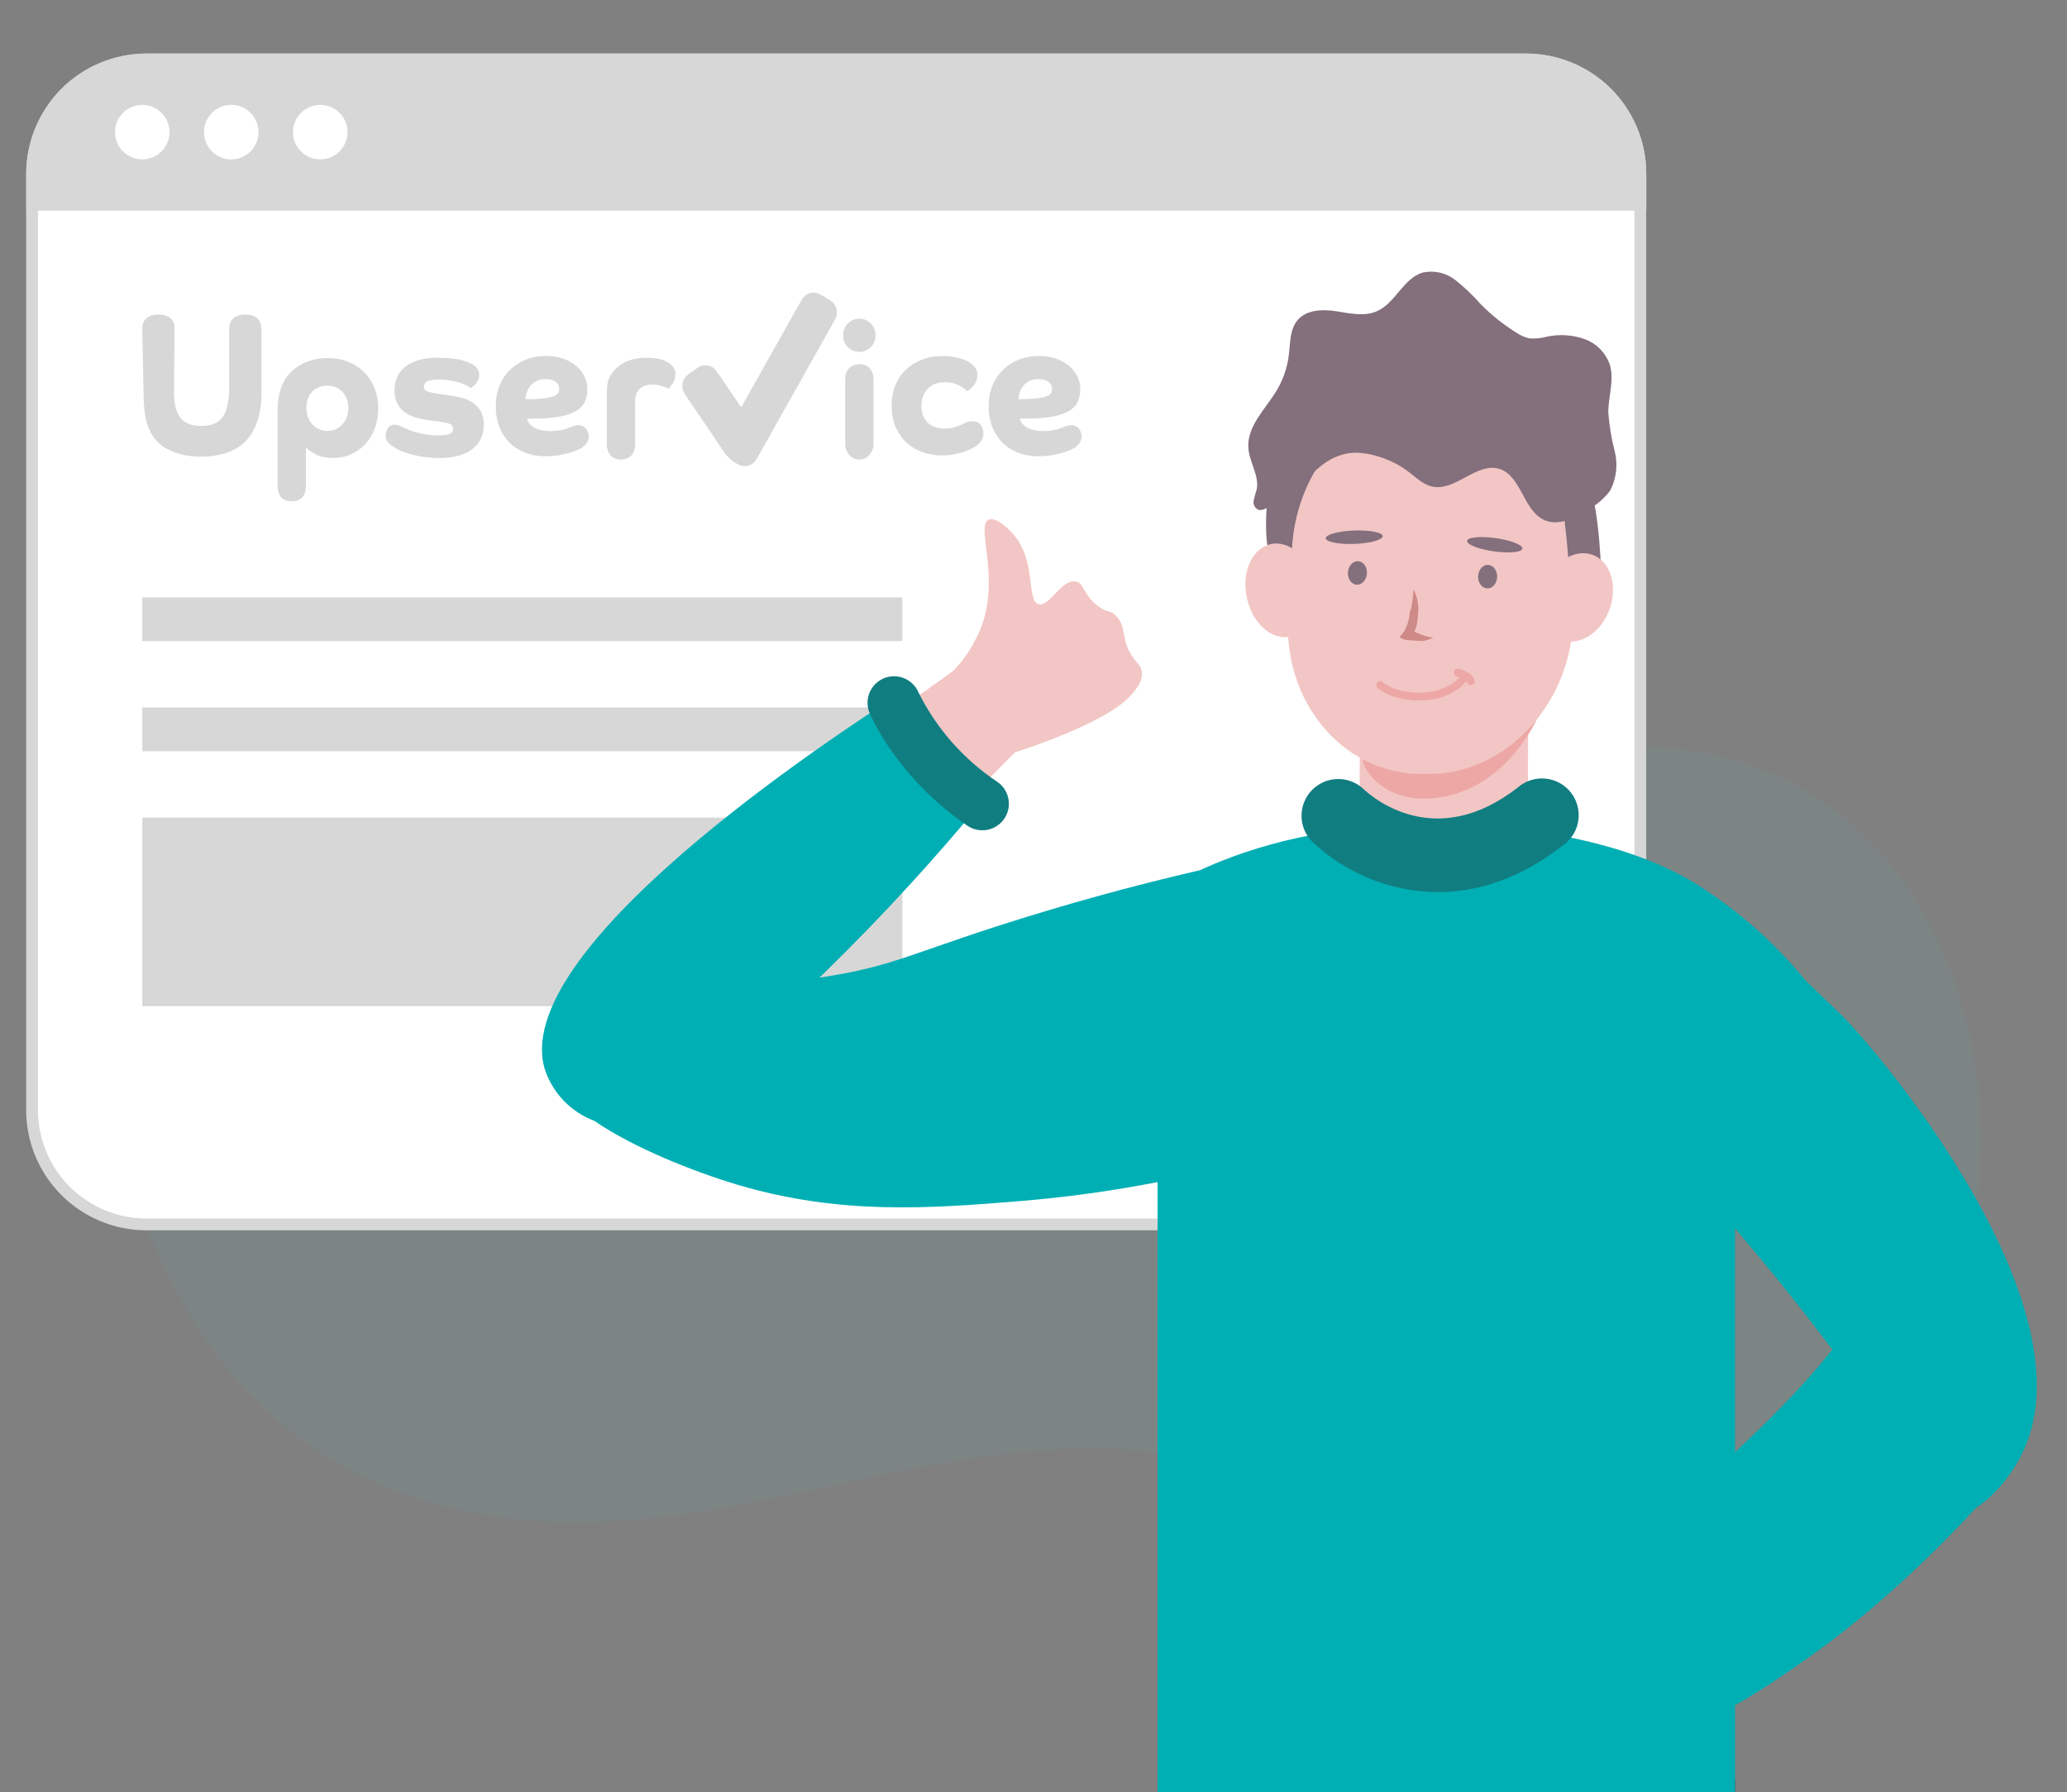 <?xml version="1.0" encoding="UTF-8"?> <svg xmlns="http://www.w3.org/2000/svg" width="263" height="228" viewBox="0 0 263 228" fill="none"><rect x="0" y="0" width="263" height="228" fill="#808080" stroke="none"/> <g clip-path="url(#clip0_4864_45334)"> <path opacity="0.1" d="M247.24 167.455C242.671 176.471 234.325 183.074 224.074 187.344C215.039 190.961 205.432 192.942 195.702 193.195C192.366 193.319 189.025 193.265 185.694 193.034C184.523 192.969 183.345 192.865 182.174 192.752C174.839 192.015 167.621 190.389 160.68 187.909C138.386 179.837 116.616 187.142 94.928 191.274L92.999 191.63C85.177 193.05 77.356 193.978 69.526 193.567C39.362 191.952 21.201 173.428 13.832 140.06C6.511 106.966 13.985 78.715 27.279 60.304C27.279 60.304 50.501 20.623 107.633 30.511C110.393 30.987 113.234 31.577 116.156 32.303C120.846 33.449 125.468 34.858 129.999 36.525C140.723 40.376 150.657 46.148 159.315 53.556C160.123 54.266 160.93 54.984 161.737 55.703C180.964 73.372 187.26 93.002 212.241 95.149C250.339 98.45 258.807 144.661 247.24 167.455Z" fill="#6CAAAF"></path> <path d="M208.711 22.13V141.205C208.712 143.116 208.337 145.008 207.607 146.773C206.877 148.539 205.807 150.143 204.457 151.495C203.107 152.847 201.504 153.919 199.739 154.652C197.974 155.384 196.083 155.761 194.172 155.763H18.635C14.774 155.763 11.072 154.229 8.342 151.499C5.612 148.769 4.078 145.066 4.078 141.205V22.13C4.078 18.268 5.612 14.565 8.341 11.833C11.071 9.102 14.774 7.566 18.635 7.563H194.172C198.032 7.568 201.731 9.106 204.457 11.837C207.183 14.569 208.713 18.271 208.711 22.13Z" fill="white" stroke="#D7D7D7" stroke-width="1.5" stroke-miterlimit="10"></path> <rect x="18.102" y="75.996" width="96.707" height="5.562" fill="#D7D7D7"></rect> <rect x="18.102" y="90.005" width="96.707" height="5.562" fill="#D7D7D7"></rect> <rect x="18.102" y="104.014" width="96.707" height="23.982" fill="#D7D7D7"></rect> <path fill-rule="evenodd" clip-rule="evenodd" d="M18.102 41.863C18.102 41.337 18.204 40.02 20.171 40.02C22.137 40.02 22.214 41.337 22.214 41.863C22.214 42.39 22.137 49.795 22.137 49.795C22.137 50.506 22.195 51.134 22.31 51.68C22.426 52.225 22.619 52.683 22.889 53.055C23.158 53.426 23.513 53.707 23.953 53.896C24.392 54.086 24.943 54.181 25.607 54.181C26.27 54.181 26.821 54.086 27.26 53.896C27.7 53.707 28.055 53.426 28.324 53.055C28.594 52.683 28.787 52.225 28.903 51.68C29.018 51.134 29.153 50.506 29.153 49.795C29.153 49.795 29.153 42.39 29.153 41.863C29.153 41.337 29.313 40.02 31.209 40.02C33.106 40.02 33.266 41.337 33.266 41.863C33.266 42.39 33.266 50.198 33.266 50.198C33.266 52.6 32.564 54.737 31.299 56.08C30.035 57.423 27.966 58.095 25.607 58.095C23.247 58.095 21.178 57.423 19.913 56.08C18.649 54.737 18.274 52.6 18.274 50.198C18.274 50.198 18.102 42.39 18.102 41.863Z" fill="#D7D7D7"></path> <path fill-rule="evenodd" clip-rule="evenodd" d="M50.999 54.245C50.999 54.245 51.497 54.444 51.782 54.578C52.067 54.712 52.407 54.839 52.8 54.957C53.193 55.076 53.64 55.178 54.142 55.265C54.643 55.352 55.171 55.396 55.726 55.396C56.358 55.396 56.836 55.337 57.16 55.218C57.484 55.099 57.646 54.89 57.646 54.59C57.646 54.274 57.511 54.056 57.241 53.938C56.971 53.819 56.551 53.721 55.98 53.641L54.778 53.499C54.176 53.42 53.598 53.306 53.043 53.155C52.488 53.005 51.998 52.784 51.574 52.492C51.15 52.199 50.815 51.824 50.568 51.365C50.321 50.907 50.198 50.33 50.198 49.635C50.198 49.05 50.302 48.509 50.51 48.011C50.718 47.513 51.046 47.078 51.493 46.707C51.94 46.336 52.511 46.043 53.205 45.83C53.899 45.616 54.724 45.51 55.68 45.51C56.651 45.51 57.488 45.573 58.19 45.699C58.891 45.826 59.496 46.023 60.005 46.292C60.298 46.45 60.534 46.644 60.711 46.873C60.888 47.102 60.977 47.383 60.977 47.715C60.977 47.967 60.927 48.193 60.827 48.39C60.726 48.588 60.611 48.758 60.48 48.9C60.349 49.042 60.225 49.153 60.109 49.232C59.994 49.311 59.921 49.358 59.89 49.374C59.843 49.327 59.716 49.24 59.508 49.113C59.3 48.987 59.022 48.864 58.675 48.746C58.328 48.627 57.912 48.521 57.426 48.426C56.941 48.331 56.389 48.283 55.772 48.283C55.078 48.283 54.596 48.367 54.327 48.532C54.057 48.698 53.922 48.916 53.922 49.184C53.922 49.453 54.045 49.643 54.292 49.753C54.539 49.864 54.909 49.959 55.402 50.038L57.507 50.346C58.032 50.425 58.537 50.54 59.022 50.69C59.508 50.84 59.94 51.057 60.318 51.342C60.696 51.626 60.996 51.99 61.22 52.432C61.443 52.875 61.555 53.412 61.555 54.044C61.555 55.372 61.062 56.407 60.075 57.15C59.088 57.893 57.723 58.264 55.98 58.264C55.071 58.264 54.265 58.201 53.563 58.075C52.862 57.948 52.256 57.802 51.747 57.636C51.239 57.47 50.826 57.296 50.51 57.115C50.194 56.933 49.974 56.794 49.851 56.7C49.851 56.7 48.686 56.06 49.2 54.779C49.714 53.499 50.999 54.245 50.999 54.245Z" fill="#D7D7D7"></path> <path fill-rule="evenodd" clip-rule="evenodd" d="M77.215 50.293C77.215 49.519 77.217 48.787 77.472 48.186C77.726 47.586 78.068 47.177 78.515 46.766C78.963 46.355 79.502 46.043 80.135 45.83C80.767 45.616 81.461 45.51 82.216 45.51C83.142 45.51 83.863 45.612 84.379 45.818C84.896 46.023 85.27 46.245 85.501 46.482C85.64 46.64 85.748 46.806 85.825 46.98C85.902 47.154 85.941 47.359 85.941 47.596C85.941 47.833 85.906 48.054 85.837 48.26C85.767 48.465 85.682 48.647 85.582 48.805C85.482 48.963 85.385 49.097 85.293 49.208C85.2 49.319 85.131 49.398 85.085 49.445C84.823 49.319 84.506 49.2 84.136 49.09C83.766 48.979 83.358 48.924 82.91 48.924C82.324 48.924 81.827 49.097 81.418 49.445C81.01 49.793 80.805 50.37 80.805 51.176C80.805 51.176 80.805 56.089 80.805 56.615C80.805 57.142 80.556 58.459 79.014 58.459C77.472 58.459 77.215 57.142 77.215 56.615C77.215 53.454 77.215 50.293 77.215 50.293Z" fill="#D7D7D7"></path> <path fill-rule="evenodd" clip-rule="evenodd" d="M107.543 48.184C107.543 47.699 107.764 46.34 109.343 46.34C110.921 46.34 111.142 47.699 111.142 48.184C111.142 48.669 111.142 56.086 111.142 56.613C111.142 57.14 110.672 58.457 109.343 58.457C108.013 58.457 107.543 57.14 107.543 56.613C107.543 56.086 107.543 48.669 107.543 48.184ZM107.285 42.664C107.285 42.068 107.48 41.565 107.871 41.157C108.262 40.749 108.748 40.545 109.33 40.545C109.912 40.545 110.402 40.749 110.8 41.157C111.198 41.565 111.397 42.068 111.397 42.664C111.397 43.261 111.198 43.759 110.8 44.159C110.402 44.559 109.912 44.76 109.33 44.76C108.748 44.76 108.262 44.559 107.871 44.159C107.48 43.759 107.285 43.261 107.285 42.664ZM123.817 56.967C123.542 57.124 123.21 57.273 122.82 57.414C122.43 57.555 121.983 57.676 121.478 57.778C120.974 57.88 120.416 57.931 119.804 57.931C118.979 57.931 118.18 57.798 117.408 57.531C116.636 57.265 115.96 56.869 115.379 56.344C114.798 55.819 114.331 55.161 113.98 54.37C113.628 53.579 113.452 52.658 113.452 51.609C113.452 50.606 113.624 49.709 113.968 48.918C114.312 48.127 114.779 47.465 115.367 46.932C115.956 46.399 116.644 45.992 117.431 45.71C118.218 45.428 119.055 45.287 119.942 45.287C120.752 45.287 121.513 45.392 122.224 45.604C122.934 45.816 123.466 46.102 123.817 46.462C123.985 46.634 124.119 46.818 124.219 47.014C124.318 47.21 124.368 47.441 124.368 47.707C124.368 47.974 124.322 48.217 124.23 48.436C124.138 48.655 124.024 48.851 123.886 49.023C123.749 49.196 123.607 49.349 123.462 49.482C123.317 49.615 123.191 49.713 123.084 49.776C122.808 49.494 122.426 49.231 121.937 48.988C121.448 48.745 120.867 48.624 120.194 48.624C119.797 48.624 119.418 48.687 119.059 48.812C118.7 48.937 118.386 49.125 118.119 49.376C117.851 49.627 117.637 49.94 117.477 50.316C117.316 50.692 117.236 51.123 117.236 51.609C117.236 52.126 117.316 52.568 117.477 52.937C117.637 53.305 117.851 53.606 118.119 53.841C118.386 54.076 118.704 54.249 119.071 54.358C119.437 54.468 119.827 54.523 120.24 54.523C120.592 54.523 120.917 54.488 121.215 54.417C121.513 54.347 121.776 54.264 122.006 54.17C122.235 54.076 122.426 53.986 122.579 53.9C122.732 53.814 124.504 52.959 125.018 54.523C125.532 56.087 124.092 56.81 123.817 56.967Z" fill="#D7D7D7"></path> <path fill-rule="evenodd" clip-rule="evenodd" d="M129.772 53.253C129.802 53.443 129.883 53.628 130.014 53.81C130.146 53.992 130.331 54.162 130.57 54.32C130.809 54.478 131.113 54.604 131.483 54.699C131.853 54.794 132.301 54.841 132.825 54.841C133.226 54.841 133.604 54.806 133.958 54.734C134.313 54.663 134.49 54.652 134.884 54.509C135.277 54.367 136.798 53.495 137.451 54.812C138.104 56.129 136.8 56.951 136.514 57.093C136.229 57.236 135.871 57.378 135.439 57.52C135.007 57.662 134.502 57.785 133.924 57.888C133.345 57.99 132.709 58.042 132.015 58.042C131.152 58.042 130.342 57.9 129.587 57.615C128.831 57.331 128.172 56.916 127.609 56.37C127.046 55.825 126.603 55.157 126.279 54.367C125.955 53.577 125.793 52.676 125.793 51.664C125.793 50.716 125.955 49.847 126.279 49.057C126.603 48.266 127.05 47.595 127.62 47.041C128.191 46.488 128.862 46.058 129.633 45.749C130.404 45.441 131.237 45.287 132.131 45.287C132.964 45.287 133.712 45.402 134.375 45.631C135.038 45.86 135.597 46.172 136.052 46.567C136.507 46.962 136.854 47.413 137.093 47.919C137.332 48.424 137.451 48.946 137.451 49.483C137.451 50.068 137.351 50.594 137.151 51.06C136.95 51.526 136.592 51.921 136.075 52.245C135.558 52.569 134.857 52.818 133.97 52.992C133.083 53.166 131.954 53.253 130.581 53.253H129.772ZM129.584 50.787C130.617 50.787 131.419 50.748 131.989 50.669C132.56 50.59 132.984 50.487 133.262 50.361C133.539 50.234 133.709 50.092 133.77 49.934C133.832 49.776 133.863 49.618 133.863 49.46C133.863 49.128 133.716 48.839 133.423 48.594C133.13 48.349 132.691 48.227 132.105 48.227C131.689 48.227 131.326 48.302 131.018 48.452C130.709 48.602 130.451 48.796 130.243 49.033C130.035 49.27 129.877 49.543 129.769 49.851C129.661 50.159 129.599 50.471 129.584 50.787Z" fill="#D7D7D7"></path> <path fill-rule="evenodd" clip-rule="evenodd" d="M67.057 53.252C67.088 53.441 67.169 53.627 67.3 53.809C67.431 53.991 67.616 54.161 67.855 54.319C68.094 54.477 68.398 54.603 68.769 54.698C69.139 54.793 69.586 54.84 70.11 54.84C70.511 54.84 70.889 54.805 71.244 54.734C71.598 54.662 71.776 54.651 72.169 54.508C72.562 54.366 74.084 53.494 74.736 54.811C75.389 56.128 74.085 56.95 73.8 57.093C73.514 57.235 73.156 57.377 72.724 57.519C72.292 57.661 71.787 57.784 71.209 57.887C70.631 57.989 69.995 58.041 69.3 58.041C68.437 58.041 67.627 57.898 66.872 57.614C66.116 57.33 65.457 56.915 64.894 56.369C64.331 55.824 63.888 55.156 63.564 54.366C63.24 53.576 63.078 52.675 63.078 51.663C63.078 50.715 63.24 49.846 63.564 49.056C63.888 48.265 64.335 47.594 64.906 47.041C65.476 46.487 66.147 46.057 66.918 45.748C67.689 45.44 68.522 45.286 69.416 45.286C70.249 45.286 70.997 45.401 71.66 45.63C72.323 45.859 72.882 46.171 73.337 46.566C73.792 46.962 74.139 47.412 74.378 47.918C74.617 48.423 74.736 48.945 74.736 49.482C74.736 50.067 74.636 50.593 74.436 51.059C74.235 51.525 73.877 51.92 73.36 52.244C72.844 52.568 72.142 52.817 71.255 52.991C70.368 53.165 69.239 53.252 67.866 53.252H67.057ZM66.87 50.787C67.903 50.787 68.705 50.747 69.275 50.668C69.846 50.589 70.27 50.486 70.548 50.36C70.825 50.233 70.995 50.091 71.056 49.933C71.118 49.775 71.149 49.617 71.149 49.459C71.149 49.127 71.002 48.839 70.71 48.594C70.416 48.349 69.977 48.226 69.391 48.226C68.975 48.226 68.612 48.301 68.304 48.452C67.995 48.602 67.737 48.795 67.529 49.032C67.321 49.269 67.163 49.542 67.055 49.85C66.947 50.158 66.885 50.471 66.87 50.787Z" fill="#D7D7D7"></path> <path d="M86.901 49.644C86.982 49.92 87.171 50.197 87.547 50.752L91.808 57.025C92.034 57.382 92.153 57.597 92.4 57.874C92.584 58.08 92.686 58.228 93.272 58.707C93.824 59.035 94.1 59.198 94.365 59.258C94.927 59.386 95.513 59.224 95.937 58.825C96.137 58.637 96.297 58.353 96.616 57.785L105.899 41.276C106.219 40.706 106.38 40.421 106.439 40.148C106.564 39.569 106.406 38.963 106.017 38.526C105.833 38.32 105.556 38.155 105.001 37.827C104.449 37.499 104.172 37.335 103.908 37.275C103.346 37.148 102.76 37.309 102.336 37.709C102.136 37.897 101.976 38.181 101.657 38.749L94.306 51.822L91.599 47.836C91.221 47.28 91.032 47.002 90.808 46.829C90.357 46.479 89.771 46.373 89.231 46.543C88.963 46.627 88.693 46.822 88.154 47.211C87.615 47.6 87.346 47.794 87.178 48.024C86.84 48.488 86.737 49.09 86.901 49.644Z" fill="#D7D7D7"></path> <path fill-rule="evenodd" clip-rule="evenodd" d="M35.324 61.661C35.324 61.135 35.324 52.442 35.324 52.442C35.324 51.43 35.407 50.585 35.607 49.842C35.807 49.099 36.093 48.475 36.463 47.969C37.049 47.179 37.797 46.578 38.707 46.167C39.616 45.756 40.627 45.551 41.737 45.551C42.647 45.551 43.491 45.705 44.27 46.013C45.048 46.321 45.723 46.752 46.294 47.305C46.864 47.858 47.312 48.53 47.635 49.32C47.959 50.111 48.121 50.98 48.121 51.928C48.121 52.892 47.971 53.761 47.67 54.536C47.369 55.31 46.961 55.974 46.444 56.527C45.928 57.081 45.322 57.507 44.628 57.807C43.934 58.108 43.194 58.258 42.408 58.258C41.544 58.258 40.831 58.12 40.268 57.843C39.705 57.566 39.2 57.204 38.922 56.92C38.922 56.92 38.922 61.135 38.922 61.661C38.922 62.188 38.922 63.769 37.123 63.769C35.324 63.769 35.324 62.188 35.324 61.661ZM41.645 54.82C42.416 54.82 43.052 54.548 43.553 54.002C44.055 53.457 44.305 52.758 44.305 51.904C44.305 51.051 44.055 50.363 43.553 49.842C43.052 49.32 42.416 49.059 41.645 49.059C40.874 49.059 40.238 49.312 39.737 49.818C39.236 50.324 38.985 51.019 38.985 51.904C38.985 52.315 39.051 52.698 39.182 53.054C39.313 53.41 39.498 53.718 39.737 53.979C39.976 54.239 40.257 54.445 40.581 54.595C40.905 54.745 41.26 54.82 41.645 54.82Z" fill="#D7D7D7"></path> <path d="M208.723 22.121V26.057H4.09V22.121C4.09 18.262 5.622 14.56 8.35 11.831C11.078 9.101 14.778 7.566 18.638 7.563H194.165C196.077 7.562 197.971 7.938 199.738 8.669C201.504 9.4 203.11 10.472 204.462 11.824C205.814 13.176 206.886 14.782 207.617 16.548C208.348 18.315 208.724 20.209 208.723 22.121Z" fill="#D7D7D7" stroke="#D7D7D7" stroke-width="1.5" stroke-miterlimit="10"></path> <path d="M18.102 20.278C20.017 20.278 21.57 18.725 21.57 16.809C21.57 14.894 20.017 13.341 18.102 13.341C16.186 13.341 14.633 14.894 14.633 16.809C14.633 18.725 16.186 20.278 18.102 20.278Z" fill="white"></path> <path d="M29.422 20.278C31.337 20.278 32.891 18.725 32.891 16.809C32.891 14.894 31.337 13.341 29.422 13.341C27.506 13.341 25.953 14.894 25.953 16.809C25.953 18.725 27.506 20.278 29.422 20.278Z" fill="white"></path> <path d="M40.75 20.278C42.666 20.278 44.219 18.725 44.219 16.809C44.219 14.894 42.666 13.341 40.75 13.341C38.834 13.341 37.281 14.894 37.281 16.809C37.281 18.725 38.834 20.278 40.75 20.278Z" fill="white"></path> <path d="M113.359 90.927L123.382 101.464C123.616 101.258 123.85 101.024 124.093 100.819L129.132 95.723C130.609 95.237 140.595 91.984 143.745 88.599C144.288 88.01 145.55 86.682 145.26 85.317C145.148 84.663 144.792 84.523 144.203 83.7C142.521 81.4 143.465 79.754 141.931 78.286C141.155 77.548 140.931 78.015 139.725 77.118C137.799 75.669 137.967 74.238 136.92 73.986C135.134 73.546 133.526 77.258 132.143 76.865C130.516 76.398 131.993 71.2 128.739 67.749C128.478 67.469 126.776 65.683 125.794 66.113C124.074 66.899 127.421 73.593 124.7 80.138C123.912 82.022 122.795 83.751 121.4 85.243C121.4 85.243 120.465 85.99 118.52 87.309C117.585 88.066 116.594 88.599 115.613 89.347C114.921 89.852 114.182 90.366 113.359 90.927Z" fill="#F2C6C4"></path> <path d="M220.757 226.486L217.952 473.94H190.184L179.086 228.048L220.757 226.486Z" fill="#0C0C0C"></path> <path d="M173.053 81.803L194.463 82.523L194.37 112.525L172.969 111.805L173.053 81.803Z" fill="#F2C6C4"></path> <path d="M195.969 90.544C195.969 90.544 192.052 100.894 181.898 101.595C178.719 101.81 175.494 100.538 173.951 98.061C173.516 97.405 173.273 96.641 173.25 95.854C173.25 92.694 183.376 88.674 183.376 88.674L195.969 90.544Z" fill="#EDA8A5"></path> <path d="M162.23 57.428C162.23 57.428 158.715 72.555 164.007 73.481C164.007 73.481 172.898 58.802 167.98 58.522C163.062 58.241 162.23 57.428 162.23 57.428Z" fill="#846F7D"></path> <path d="M180.38 98.454H181.314C191.075 98.753 199.527 90.189 200.163 79.325L200.668 70.704C201.313 59.84 193.908 50.78 184.138 50.481H183.259C173.489 50.182 165.046 58.756 164.401 69.62L163.896 78.24C163.204 89.113 170.609 98.145 180.38 98.454Z" fill="#F2C6C4"></path> <path d="M175.609 87.145C177.96 89.159 184.11 89.364 186.33 86.117" stroke="#EDA8A5" stroke-linecap="round"></path> <path d="M185.48 85.578C186.139 85.717 186.864 86.072 187.149 86.656" stroke="#EDA8A5" stroke-linecap="round"></path> <path d="M171.529 106.298C171.529 106.298 176.802 113.777 195.52 107.438L201.99 117.985L164.32 118.742L171.529 106.298Z" fill="#2F3842"></path> <path d="M179.008 59.859C180.056 60.626 181 61.645 182.271 61.907C185.207 62.505 187.881 58.794 190.733 59.635C193.584 60.476 193.79 64.983 196.539 66.18C198.409 66.965 200.456 65.852 202.148 64.768C203.21 64.194 204.135 63.396 204.86 62.43C205.66 60.908 205.876 59.146 205.468 57.475C205.038 55.827 204.76 54.144 204.635 52.445C204.635 50.398 205.44 48.294 204.813 46.34C204.547 45.597 204.119 44.922 203.559 44.366C203 43.81 202.323 43.385 201.578 43.124C200.076 42.601 198.461 42.494 196.903 42.815C196.138 43.03 195.34 43.106 194.547 43.039C193.983 42.903 193.447 42.666 192.967 42.338C191.294 41.3 189.75 40.066 188.367 38.664C187.394 37.552 186.321 36.532 185.16 35.616C184.579 35.16 183.903 34.839 183.181 34.677C182.46 34.515 181.711 34.517 180.991 34.681C178.541 35.429 177.541 38.571 175.194 39.59C173.586 40.3 171.725 39.861 169.986 39.59C168.247 39.318 166.153 39.403 165.059 40.777C164.124 41.946 164.171 43.582 163.993 45.124C163.806 46.709 163.29 48.238 162.478 49.612C161.048 52.024 158.626 54.212 158.842 57.008C158.982 58.878 160.291 60.579 159.879 62.346C159.723 62.792 159.598 63.248 159.505 63.711C159.465 63.949 159.508 64.193 159.627 64.403C159.743 64.609 159.924 64.77 160.141 64.861C160.392 64.903 160.65 64.868 160.88 64.758C162.012 64.365 163.068 63.78 164.002 63.029C166.536 61 168.172 58.186 171.632 57.653C173.988 57.316 177.185 58.494 179.008 59.859Z" fill="#846F7D"></path> <path d="M179.846 74.99C180.328 75.836 180.521 76.932 180.444 78.009C180.368 79.086 180.291 80.164 179.407 81.183L179.214 80.087C180.272 80.433 181.311 81.048 182.388 81.124C181.831 81.355 181.273 81.586 180.734 81.548C180.196 81.51 179.657 81.472 178.85 81.415L178.061 81.088L178.657 80.318C178.964 79.799 179.291 79.01 179.367 77.933C179.694 77.144 179.77 76.067 179.846 74.99Z" fill="#CE8A87"></path> <path d="M172.609 74.382C173.275 74.429 173.863 73.798 173.922 72.973C173.981 72.147 173.487 71.439 172.821 71.392C172.154 71.345 171.566 71.976 171.507 72.802C171.449 73.627 171.942 74.335 172.609 74.382Z" fill="#846F7D"></path> <path d="M189.235 74.856C188.567 74.835 188.046 74.148 188.072 73.32C188.098 72.493 188.661 71.84 189.329 71.86C189.997 71.881 190.518 72.569 190.492 73.396C190.466 74.224 189.903 74.877 189.235 74.856Z" fill="#846F7D"></path> <path d="M172.242 69.194C174.244 69.131 175.895 68.698 175.93 68.227C175.965 67.755 174.371 67.424 172.37 67.486C170.369 67.549 168.718 67.982 168.682 68.453C168.647 68.925 170.241 69.256 172.242 69.194Z" fill="#846F7D"></path> <path d="M190.164 70.155C188.223 69.894 186.66 69.3 186.673 68.827C186.686 68.355 188.271 68.183 190.212 68.443C192.153 68.704 193.716 69.298 193.703 69.771C193.69 70.243 192.106 70.415 190.164 70.155Z" fill="#846F7D"></path> <path d="M198.734 63.553C198.734 63.553 200.127 73.716 199.51 75.146L203.802 74.52C203.802 74.52 203.568 63.712 201.997 61.533C200.427 59.355 198.734 63.553 198.734 63.553Z" fill="#846F7D"></path> <path d="M196.31 75.201C195.534 78.278 196.834 81.129 199.255 81.559C201.677 81.989 204.239 79.867 205.015 76.791C205.791 73.715 204.491 70.863 202.07 70.433C199.648 70.003 197.086 72.126 196.31 75.201Z" fill="#F2C6C4"></path> <path d="M158.831 76.735C159.766 79.895 162.421 81.737 164.712 80.83C167.002 79.923 168.04 76.632 167.058 73.462C166.077 70.293 163.468 68.46 161.177 69.377C158.887 70.293 157.849 73.565 158.831 76.735Z" fill="#F2C6C4"></path> <path fill-rule="evenodd" clip-rule="evenodd" d="M115.069 87.86C115.51 89.503 116.137 91.091 116.939 92.591C118.902 96.253 121.807 99.326 125.353 101.492C119.056 109.146 112.352 116.455 105.27 123.389C104.933 123.719 104.599 124.045 104.269 124.365C104.67 124.306 105.082 124.243 105.505 124.174C110.935 123.297 113.884 122.27 118.875 120.53L118.875 120.53C121.017 119.784 123.534 118.906 126.785 117.854C135.317 115.104 143.96 112.717 152.692 110.698C159.895 107.377 169.28 104.959 181.399 104.817L192.12 103.885L195.26 105.752C202.636 106.83 210.206 108.909 216.013 112.574C221.267 115.889 225.921 120.032 229.805 124.821C231.242 126.178 232.851 127.711 234.323 129.148C239.437 134.225 266.773 166.815 257.099 185.29C257.1 185.291 257.1 185.292 257.1 185.292C257.1 185.292 257.098 185.294 257.095 185.299C255.96 187.475 253.877 190.276 251.469 191.776C246.581 197.076 238.898 204.689 229.987 210.947C227.186 212.916 224.071 215.08 220.758 216.935V231.235H147.289V150.379C141.472 151.514 135.594 152.323 129.683 152.802C118.211 153.746 106.908 154.579 93.903 150.736C88.276 149.059 80.589 146.015 75.613 142.583C75.585 142.574 75.557 142.564 75.53 142.555C74.123 142.012 72.85 141.173 71.795 140.096C70.74 139.018 69.929 137.727 69.415 136.31C64.179 121.079 105.757 93.825 115.069 87.86ZM220.758 184.739C225.216 180.581 229.547 176.213 233.143 171.69C231.388 169.356 229.564 167 227.666 164.629C225.415 161.8 223.111 159.014 220.758 156.271V184.739Z" fill="#00AFB4"></path> <path d="M182.966 113.488C177.034 113.452 171.335 111.178 167.007 107.121C166.12 106.253 165.615 105.068 165.602 103.828C165.589 102.587 166.069 101.392 166.937 100.506C167.805 99.619 168.989 99.114 170.23 99.101C171.47 99.088 172.665 99.568 173.552 100.436C174.486 101.305 182.583 108.467 193.186 100.127C193.664 99.724 194.219 99.421 194.817 99.236C195.416 99.052 196.045 98.989 196.667 99.052C197.29 99.115 197.894 99.303 198.443 99.603C198.992 99.904 199.475 100.312 199.863 100.803C200.252 101.294 200.537 101.858 200.703 102.462C200.87 103.065 200.913 103.696 200.831 104.317C200.749 104.937 200.543 105.535 200.225 106.074C199.908 106.614 199.485 107.084 198.982 107.457C193.326 111.889 187.838 113.488 182.966 113.488Z" fill="#107D81"></path> <path d="M124.981 105.624C124.296 105.623 123.628 105.415 123.064 105.026C113.958 98.752 110.732 90.927 110.601 90.6C110.289 89.775 110.312 88.861 110.665 88.053C111.019 87.246 111.674 86.608 112.491 86.277C113.308 85.946 114.222 85.948 115.038 86.282C115.853 86.617 116.506 87.257 116.856 88.066C119.147 92.678 122.61 96.609 126.897 99.463C127.49 99.868 127.938 100.452 128.176 101.129C128.415 101.807 128.431 102.542 128.222 103.229C128.014 103.917 127.591 104.519 127.017 104.95C126.442 105.381 125.745 105.617 125.027 105.624H124.981Z" fill="#107D81"></path> </g> <defs> <clipPath id="clip0_4864_45334"> <rect width="263" height="228" fill="white"></rect> </clipPath> </defs> </svg> 